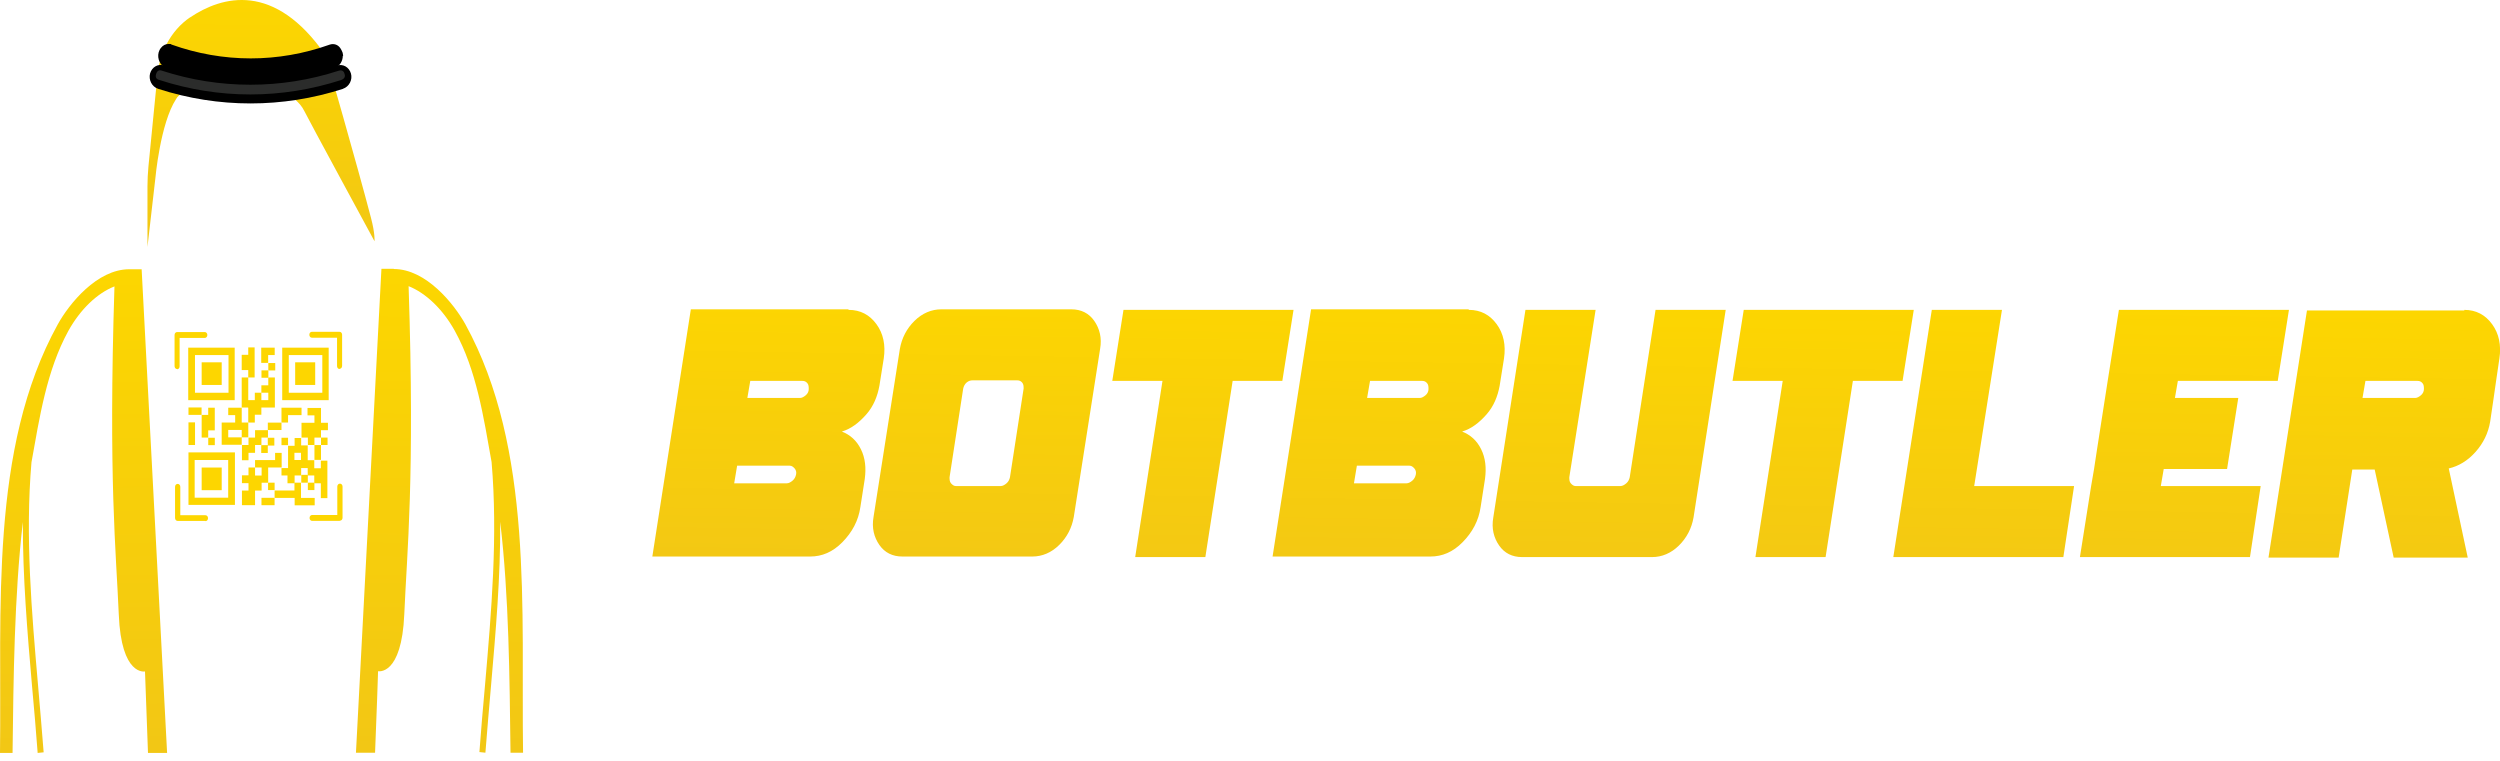 <svg width="220" height="67" viewBox="0 0 220 67" fill="none" xmlns="http://www.w3.org/2000/svg">
<path d="M12.463 23.676L14.705 66.259H13.023C12.908 63.186 12.76 59.088 12.76 59.088C12.76 59.088 10.666 59.535 10.452 54.058C10.221 48.581 9.529 42.173 10.073 25.203C8.556 25.799 7.072 27.215 6.017 29.115C4.105 32.599 3.478 36.734 2.77 40.683C2.209 47.203 2.786 53.853 3.347 60.298C3.511 62.124 3.693 64.378 3.841 66.204L3.314 66.259C3.182 64.434 2.984 62.199 2.819 60.373C2.407 55.623 1.995 50.779 2.011 45.936C1.253 52.531 1.187 59.647 1.105 66.259H0C0.165 53.685 -0.956 39.491 5.077 28.556C6.083 26.731 8.539 23.694 11.375 23.694H12.463V23.676Z" fill="url(#paint0_linear_89_552)"/>
<path d="M34.654 23.673C37.49 23.673 39.946 26.728 40.952 28.535C46.969 39.488 45.848 53.664 46.029 66.238H44.925C44.842 59.625 44.793 52.49 44.018 45.915C44.051 50.758 43.622 55.601 43.21 60.352C43.045 62.177 42.864 64.412 42.716 66.238L42.188 66.182C42.32 64.338 42.518 62.102 42.683 60.277C43.243 53.813 43.82 47.181 43.26 40.662C42.551 36.694 41.941 32.577 40.012 29.094C38.957 27.194 37.457 25.778 35.957 25.182C36.517 42.133 35.808 48.56 35.578 54.037C35.347 59.513 33.27 59.066 33.27 59.066C33.27 59.066 33.138 63.164 33.006 66.238H31.324L33.566 23.654H34.654V23.673Z" fill="url(#paint1_linear_89_552)"/>
<path d="M16.719 1.539C19.538 -0.361 24.154 -1.647 28.654 4.873C28.654 4.873 31.473 14.671 32.644 19.161C33.023 20.595 32.957 21.229 32.957 21.229C32.957 21.229 26.973 10.201 26.791 9.791C25.11 6.308 16.356 7.015 15.499 8.711C14.098 10.853 13.669 15.715 13.669 15.715L12.977 21.732V16.422C12.977 15.845 13.009 15.249 13.059 14.69L13.817 6.997C13.949 4.743 15.004 2.694 16.735 1.52L16.719 1.539Z" fill="url(#paint2_linear_89_552)"/>
<path d="M30.165 4.91C30.165 5.376 29.901 5.804 29.489 5.972C24.626 7.686 19.466 7.686 14.603 5.972C14.109 5.786 13.812 5.171 13.96 4.612C14.01 4.463 14.059 4.333 14.158 4.221C14.323 3.998 14.57 3.867 14.834 3.867C15.098 3.867 14.999 3.867 15.098 3.923C19.648 5.544 24.478 5.544 29.028 3.923C29.374 3.811 29.737 3.923 29.951 4.24C30.033 4.352 30.083 4.482 30.149 4.631C30.165 4.743 30.198 4.836 30.198 4.948L30.165 4.91Z" fill="black"/>
<path d="M30.188 7.817C24.863 9.531 19.225 9.531 13.917 7.817C13.356 7.631 13.059 7.016 13.208 6.458C13.373 5.899 13.917 5.582 14.428 5.768C19.406 7.389 24.682 7.389 29.66 5.768C30.171 5.601 30.715 5.899 30.88 6.458C31.045 7.016 30.732 7.631 30.171 7.817H30.188Z" fill="black"/>
<path d="M22.031 8.312C19.327 8.312 16.64 7.884 14.052 7.046C13.92 7.009 13.607 6.934 13.739 6.506C13.871 6.059 14.217 6.208 14.266 6.226C16.789 7.046 19.41 7.456 22.031 7.456C24.652 7.456 27.273 7.046 29.796 6.226C29.845 6.226 30.208 6.059 30.323 6.506C30.455 6.859 30.125 7.009 30.01 7.046C27.405 7.884 24.718 8.312 22.031 8.312Z" fill="#2B2C2B"/>
<path d="M20.653 30.594H16.564V35.214H20.653V30.594ZM20.109 34.562H17.158V31.246H20.109V34.562Z" fill="#FDD600"/>
<path d="M19.51 31.883H17.746V33.876H19.51V31.883Z" fill="#FDD600"/>
<path d="M24.836 30.594V35.214H28.924V30.594H24.836ZM28.364 34.562H25.413V31.246H28.364V34.562Z" fill="#FDD600"/>
<path d="M27.738 31.883H25.975V33.876H27.738V31.883Z" fill="#FDD600"/>
<path d="M16.586 44.43H20.674V39.81H16.586V44.43ZM17.13 40.481H20.081V43.797H17.13V40.481Z" fill="#FDD600"/>
<path d="M19.51 41.143H17.746V43.136H19.51V41.143Z" fill="#FDD600"/>
<path d="M17.739 35.857H16.586V36.509H17.739V35.857Z" fill="#FDD600"/>
<path d="M20.085 36.531H20.695V37.183H19.508V39.139H21.272V38.487H20.085V37.835H21.272V38.487H21.849V37.183H21.272V35.879H20.085V36.531Z" fill="#FDD600"/>
<path d="M23.582 37.855V38.507H23.006V39.159H22.445V39.849H21.868V40.501H21.291V39.159H21.868V38.507H22.445V37.855H23.582Z" fill="#FDD600"/>
<path d="M24.786 41.139V39.853H24.209V40.487H22.445V41.139H23.022V41.847H22.445V41.139H21.868V41.828H21.291V42.517H21.868V43.169H21.291V44.455H22.445V43.169H23.022V42.48H23.599V41.139H24.786Z" fill="#FDD600"/>
<path d="M24.165 43.164V43.816H25.929V44.468H27.693V43.816H26.489V42.475H25.912V43.164H24.148H24.165Z" fill="#FDD600"/>
<path d="M24.163 43.807H23.01V44.458H24.163V43.807Z" fill="#FDD600"/>
<path d="M24.771 37.19H23.568V37.841H24.771V37.19Z" fill="#FDD600"/>
<path d="M28.248 37.856V38.508H28.825V39.16H28.248V38.508H27.671V39.16H27.094V38.508H26.533V37.204H27.671V36.552H27.061V35.9H28.248V37.204H28.858V37.856H28.231H28.248Z" fill="#FDD600"/>
<path d="M22.988 39.173V39.862H23.565V39.21H24.142V38.522H23.565V39.173H22.988Z" fill="#FDD600"/>
<path d="M24.166 42.475H23.59V43.126H24.166V42.475Z" fill="#FDD600"/>
<path d="M27.668 42.475H27.092V43.126H27.668V42.475Z" fill="#FDD600"/>
<path d="M25.348 38.522H24.771V39.173H25.348V38.522Z" fill="#FDD600"/>
<path d="M24.771 37.183H25.349V36.531H26.535V35.879H24.771V37.183Z" fill="#FDD600"/>
<path d="M17.163 37.168H16.586V39.161H17.163V37.168Z" fill="#FDD600"/>
<path d="M21.83 35.881H21.846V37.185H22.424V36.496H23V35.863H24.188V33.217H23.61V33.907H23V34.559H23.61V35.211H23V34.559H22.424V35.211H21.846V33.217H22.407V30.572H21.846V31.224H21.27V32.566H21.846V33.217H21.27V35.863H21.83V35.881Z" fill="#FDD600"/>
<path d="M28.233 40.499V41.207H27.656V40.499H27.079V39.195H26.502V38.543H25.925V39.232H25.349V41.188H24.771V41.84H25.299V42.529H25.925V41.84H26.502V41.188H27.079V41.84H27.656V42.529H28.233V43.833H28.81V40.536H28.233C28.233 40.517 28.233 40.499 28.233 40.499ZM26.486 40.48H25.909V39.847H26.486V40.48Z" fill="#FDD600"/>
<path d="M28.248 39.166H27.672V40.469H28.248V39.166Z" fill="#FDD600"/>
<path d="M27.088 41.787H26.512V42.476H27.088V41.787Z" fill="#FDD600"/>
<path d="M24.174 31.245V30.594H22.988V31.934H23.598V31.245H24.174Z" fill="#FDD600"/>
<path d="M23.619 32.592H23.01V33.243H23.619V32.592Z" fill="#FDD600"/>
<path d="M24.221 31.947H23.611V32.599H24.221V31.947Z" fill="#FDD600"/>
<path d="M18.903 38.522H18.326V39.173H18.903V38.522Z" fill="#FDD600"/>
<path d="M18.9 37.872V35.879H18.323V36.512H17.746V38.505H18.323V37.872H18.9Z" fill="#FDD600"/>
<path d="M15.592 32.479C15.46 32.479 15.361 32.367 15.361 32.218V29.48C15.361 29.331 15.46 29.219 15.592 29.219H18.015C18.147 29.219 18.246 29.331 18.246 29.48C18.246 29.629 18.147 29.74 18.015 29.74H15.806V32.236C15.806 32.386 15.707 32.497 15.576 32.497L15.592 32.479Z" fill="#FDD600"/>
<path d="M29.891 32.476C29.759 32.476 29.66 32.364 29.66 32.215V29.719H27.451C27.32 29.719 27.221 29.607 27.221 29.458C27.221 29.309 27.32 29.197 27.451 29.197H29.875C30.007 29.197 30.106 29.309 30.106 29.458V32.196C30.106 32.345 30.007 32.457 29.875 32.457L29.891 32.476Z" fill="#FDD600"/>
<path d="M18.058 45.842H15.635C15.503 45.842 15.404 45.73 15.404 45.581V42.843C15.404 42.694 15.503 42.582 15.635 42.582C15.767 42.582 15.866 42.694 15.866 42.843V45.339H18.075C18.207 45.339 18.306 45.451 18.306 45.6C18.306 45.749 18.207 45.861 18.075 45.861L18.058 45.842Z" fill="#FDD600"/>
<path d="M29.896 45.839H27.473C27.341 45.839 27.242 45.727 27.242 45.578C27.242 45.429 27.341 45.318 27.473 45.318H29.682V42.821C29.682 42.672 29.781 42.56 29.913 42.56C30.045 42.56 30.144 42.672 30.144 42.821V45.56C30.144 45.709 30.045 45.82 29.913 45.82L29.896 45.839Z" fill="#FDD600"/>
<path d="M74.685 27.269C75.714 27.269 76.529 27.705 77.129 28.529C77.73 29.352 77.944 30.37 77.772 31.533L77.386 33.955C77.215 34.876 76.872 35.748 76.229 36.474C75.586 37.201 74.9 37.734 74.085 37.976C74.814 38.267 75.371 38.752 75.757 39.527C76.143 40.302 76.229 41.174 76.1 42.143L75.714 44.614C75.543 45.825 74.985 46.842 74.128 47.715C73.27 48.587 72.327 48.974 71.298 48.974H57.406L60.794 27.221H74.642L74.685 27.269ZM69.755 42.288C69.926 42.143 70.012 41.949 70.055 41.755C70.098 41.562 70.055 41.368 69.926 41.222C69.797 41.077 69.669 40.98 69.497 40.98H64.867L64.609 42.531H69.24C69.412 42.531 69.583 42.434 69.755 42.288ZM70.912 34.779C71.084 34.633 71.169 34.44 71.169 34.246C71.169 34.052 71.169 33.858 71.041 33.713C70.912 33.568 70.784 33.519 70.612 33.519H66.024L65.767 35.021H70.398C70.569 35.021 70.741 34.924 70.912 34.779ZM82.832 27.221H94.28C95.137 27.221 95.823 27.56 96.295 28.238C96.766 28.916 96.981 29.74 96.809 30.709L94.494 45.486C94.323 46.455 93.894 47.279 93.208 47.957C92.522 48.635 91.707 48.974 90.85 48.974H79.402C78.544 48.974 77.858 48.635 77.386 47.957C76.915 47.279 76.701 46.455 76.872 45.486L79.187 30.709C79.359 29.74 79.788 28.916 80.474 28.238C81.16 27.56 81.974 27.221 82.832 27.221ZM90.078 34.197C90.078 34.004 90.078 33.81 89.949 33.664C89.821 33.519 89.692 33.471 89.52 33.471H85.576C85.404 33.471 85.233 33.519 85.061 33.664C84.89 33.81 84.804 34.004 84.761 34.197L83.561 41.998C83.561 42.191 83.561 42.385 83.689 42.531C83.818 42.676 83.947 42.773 84.118 42.773H88.063C88.234 42.773 88.406 42.676 88.577 42.531C88.749 42.385 88.834 42.191 88.877 41.998L90.078 34.197ZM109.458 27.269H113.831L112.845 33.519H108.472L106.071 49.023H99.897L102.298 33.519H97.881L98.867 27.269H109.458ZM129.267 27.269C130.296 27.269 131.11 27.705 131.71 28.529C132.311 29.352 132.525 30.37 132.354 31.533L131.968 33.955C131.796 34.876 131.453 35.748 130.81 36.474C130.167 37.201 129.481 37.734 128.666 37.976C129.395 38.267 129.953 38.752 130.338 39.527C130.724 40.302 130.81 41.174 130.681 42.143L130.296 44.614C130.124 45.825 129.567 46.842 128.709 47.715C127.852 48.587 126.908 48.974 125.879 48.974H111.987L115.375 27.221H129.224L129.267 27.269ZM124.293 42.288C124.464 42.143 124.55 41.949 124.593 41.755C124.636 41.562 124.593 41.368 124.464 41.222C124.336 41.077 124.207 40.98 124.036 40.98H119.405L119.148 42.531H123.778C123.95 42.531 124.121 42.434 124.293 42.288ZM125.451 34.779C125.622 34.633 125.708 34.44 125.708 34.246C125.708 34.052 125.708 33.858 125.579 33.713C125.451 33.568 125.322 33.519 125.15 33.519H120.563L120.305 35.021H124.936C125.108 35.021 125.279 34.924 125.451 34.779ZM143.416 41.998L145.688 27.269H151.862L149.032 45.534C148.861 46.503 148.432 47.327 147.746 48.005C147.06 48.684 146.245 49.023 145.388 49.023H133.94C133.082 49.023 132.396 48.684 131.925 48.005C131.453 47.327 131.239 46.503 131.41 45.534L134.24 27.269H140.414L138.099 41.998C138.099 42.191 138.099 42.385 138.228 42.531C138.356 42.676 138.485 42.773 138.656 42.773H142.601C142.773 42.773 142.944 42.676 143.115 42.531C143.287 42.385 143.373 42.191 143.416 41.998ZM164.039 27.269H168.412L167.426 33.519H163.053L160.652 49.023H154.478L156.879 33.519H152.462L153.449 27.269H164.039ZM173.729 42.773H182.519L181.575 49.023H166.612L169.999 27.269H176.173L173.729 42.773ZM192.637 27.269H201.427L200.441 33.519H191.651L191.394 35.021H196.968L195.982 41.271H190.408L190.151 42.773H198.94L197.997 49.023H183.033L183.676 44.953L184.019 42.773L184.277 41.271L184.534 39.575L185.477 33.519L186.463 27.269H192.637ZM216.862 27.269C217.891 27.269 218.706 27.705 219.306 28.529C219.907 29.352 220.121 30.37 219.949 31.533L219.649 33.568L219.435 35.069L219.135 37.104C218.963 38.122 218.535 38.994 217.848 39.769C217.162 40.544 216.348 41.029 215.49 41.222L217.162 49.071H210.645L208.973 41.319H207.001L205.8 49.071H199.626L203.013 27.318H216.862V27.269ZM213.046 34.779C213.218 34.633 213.304 34.44 213.304 34.246C213.304 34.052 213.304 33.858 213.175 33.713C213.046 33.568 212.918 33.519 212.746 33.519H208.159L207.901 35.021H212.532C212.703 35.021 212.875 34.924 213.046 34.779Z" fill="url(#paint3_linear_89_552)"/>
<defs>
<linearGradient id="paint0_linear_89_552" x1="6.858" y1="23.732" x2="7.51" y2="66.257" gradientUnits="userSpaceOnUse">
<stop stop-color="#FCD600"/>
<stop offset="1" stop-color="#F2C715"/>
</linearGradient>
<linearGradient id="paint1_linear_89_552" x1="39.221" y1="23.673" x2="38.526" y2="66.291" gradientUnits="userSpaceOnUse">
<stop stop-color="#FCD600"/>
<stop offset="1" stop-color="#F2C715"/>
</linearGradient>
<linearGradient id="paint2_linear_89_552" x1="23.708" y1="0.01" x2="23.575" y2="21.764" gradientUnits="userSpaceOnUse">
<stop stop-color="#FCD600"/>
<stop offset="1" stop-color="#F2C715"/>
</linearGradient>
<linearGradient id="paint3_linear_89_552" x1="138.571" y1="50.234" x2="138.954" y2="26.059" gradientUnits="userSpaceOnUse">
<stop stop-color="#F3C814"/>
<stop offset="1" stop-color="#FDD600"/>
</linearGradient>
</defs>
</svg>

